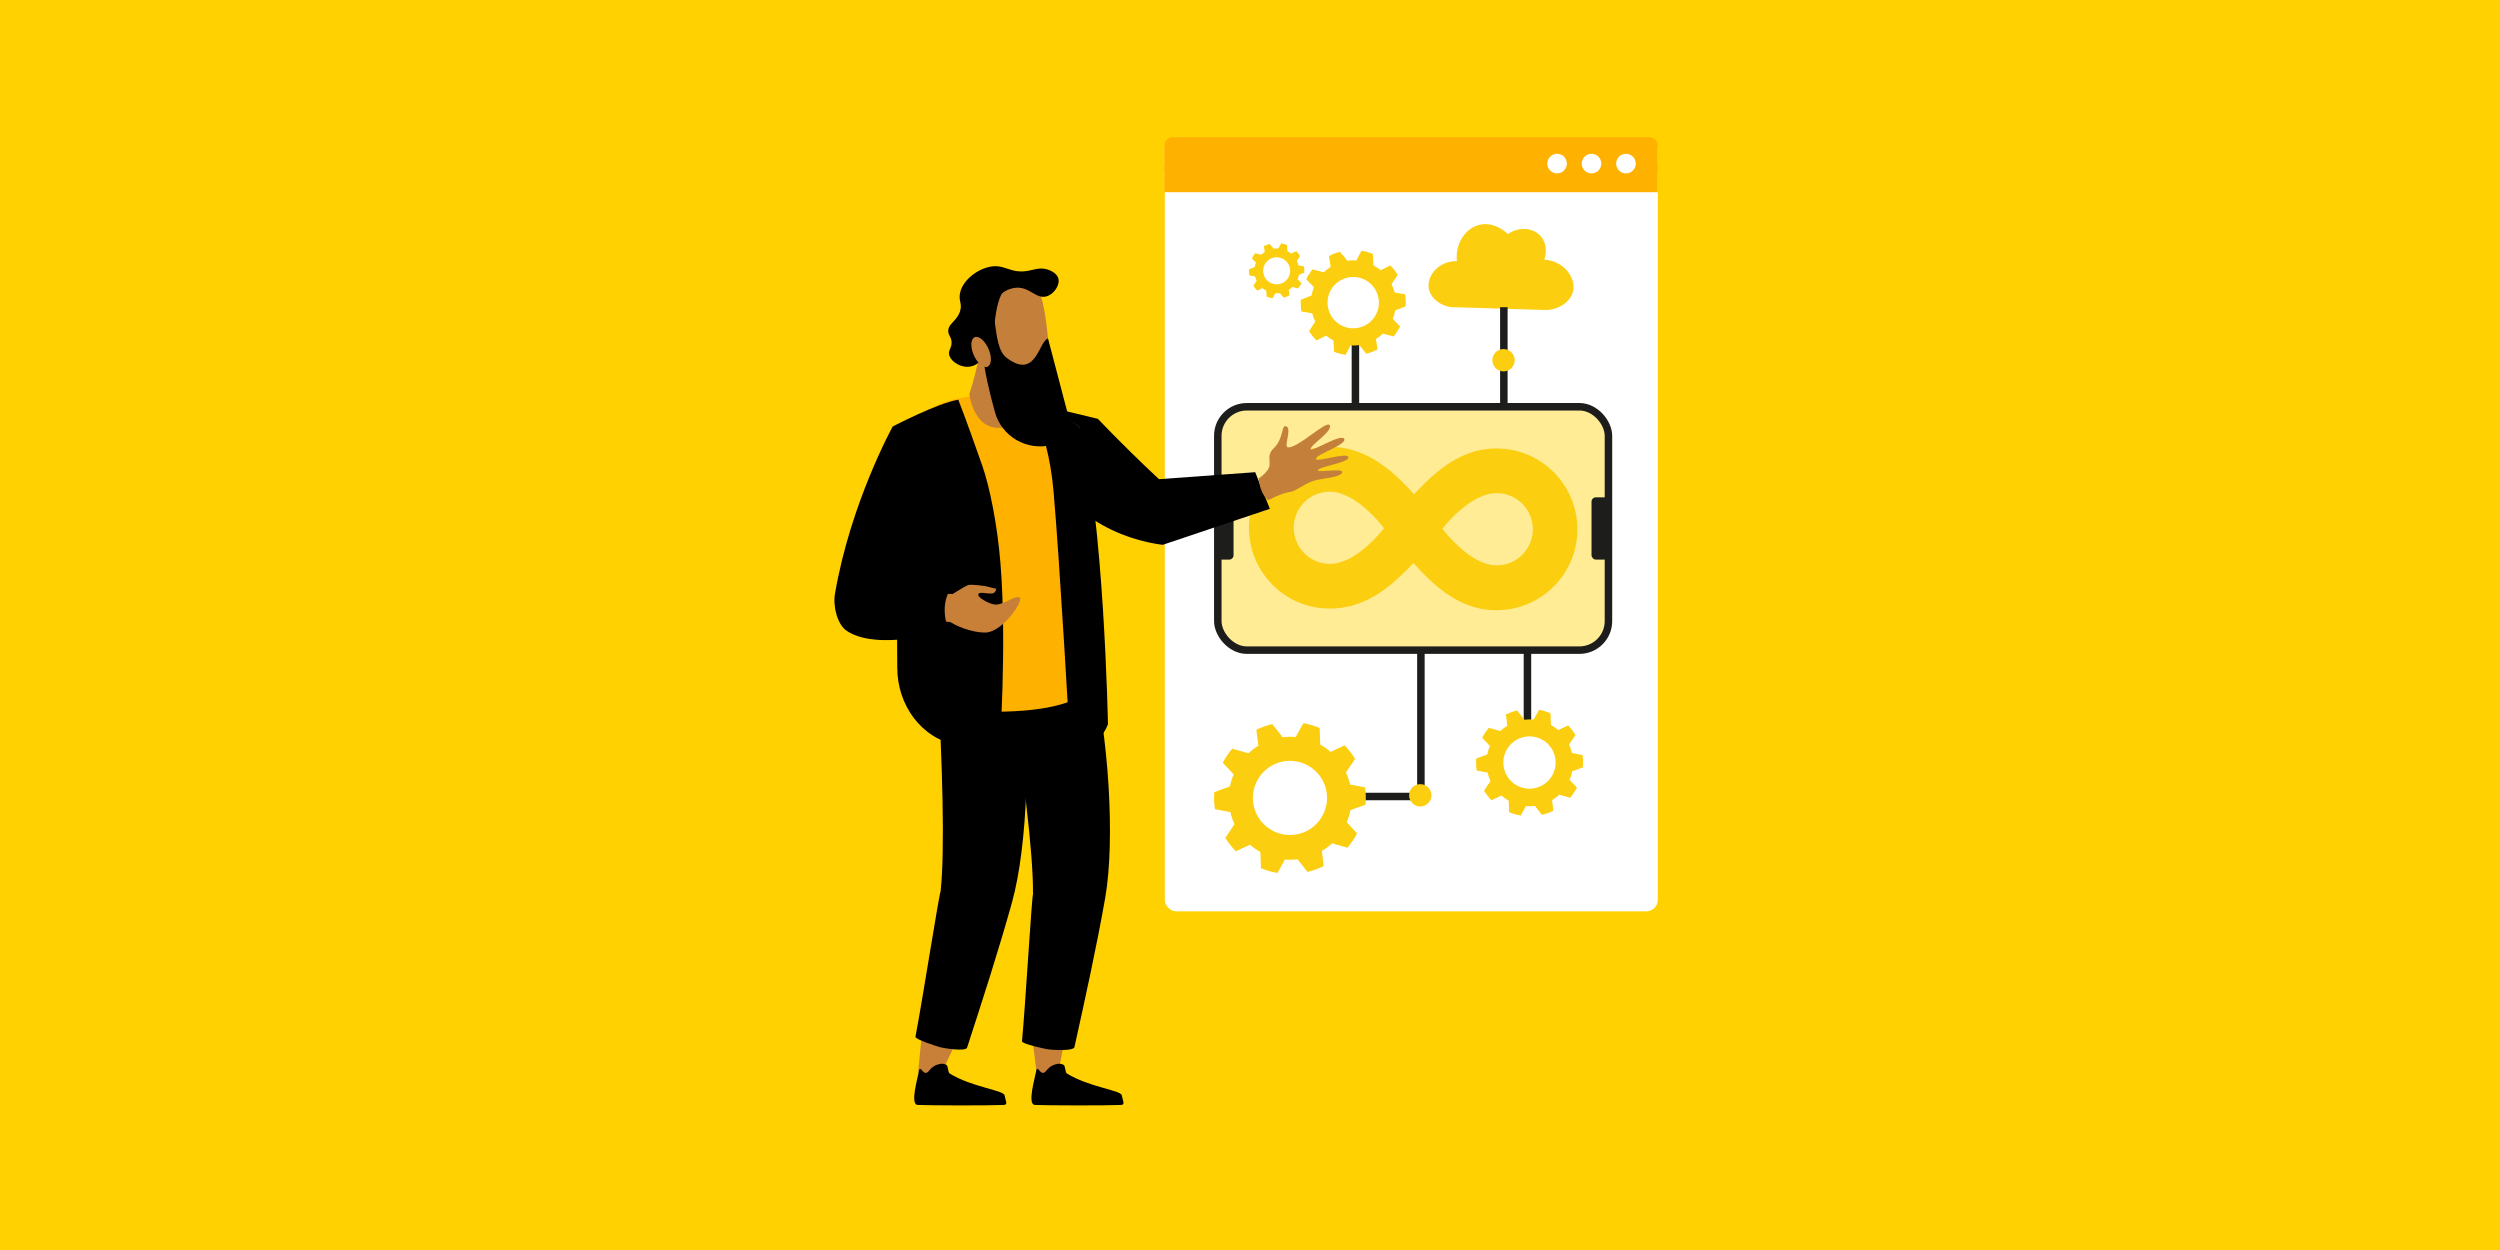 <?xml version="1.0" encoding="UTF-8"?>
<svg id="Layer_1_copy" data-name="Layer 1 copy" xmlns="http://www.w3.org/2000/svg" viewBox="0 0 1000 500">
  <defs>
    <style>
      .cls-1 {
        fill: #ffd100;
      }

      .cls-2 {
        fill: #c88039;
      }

      .cls-3 {
        fill: #1d1d1b;
      }

      .cls-4 {
        fill: #ffb100;
      }

      .cls-5 {
        fill: #fff;
      }

      .cls-6 {
        fill: #ffec95;
        stroke: #1d1d1b;
        stroke-miterlimit: 10;
        stroke-width: 3px;
      }

      .cls-7 {
        fill: #c4803a;
      }

      .cls-8 {
        fill: #fbce10;
      }
    </style>
  </defs>
  <g id="Layer_3" data-name="Layer 3">
    <g>
      <rect class="cls-1" width="1000" height="500"/>
      <g>
        <rect class="cls-5" x="465.91" y="55.01" width="197.2" height="309.53" rx="4.55" ry="4.55"/>
        <path class="cls-8" d="M571.47,115.02c-.65-4.95,4.23-10.73,11.29-10.58-.78-7.08,3.48-13.24,9.13-14.54,6.05-1.4,10.98,3.41,11.29,3.73,4.41-3.15,10.14-2.53,13.1.84,2.12,2.42,2.62,6.05,1.43,9.38,7.91.48,12.73,7.35,11.53,12.62-.89,3.96-5.24,7.27-10.59,7.54-12.76-.39-25.52-.78-38.29-1.17-4.79-.68-8.43-4.09-8.92-7.8h.02Z"/>
        <rect class="cls-6" x="487.12" y="162.71" width="156.26" height="97.35" rx="11.61" ry="11.61"/>
        <path class="cls-6" d="M601.54,122.88v38.45"/>
        <path class="cls-6" d="M542.17,136.21v25.97"/>
        <path class="cls-6" d="M568.36,260.71v59.56"/>
        <path class="cls-6" d="M610.98,259.96v28.27"/>
        <path class="cls-6" d="M537.34,318.6h32.37"/>
        <path class="cls-8" d="M562.25,122.49c.11-1.59.03-3.2-.23-4.77l-4.18-.73c-.28-1.14-.68-2.24-1.2-3.29l2.45-3.79c-.84-1.35-1.83-2.6-2.96-3.72l-3.87,1.9c-.89-.75-1.86-1.4-2.89-1.96l-.25-4.58c-1.46-.59-2.98-1.02-4.53-1.26l-2.05,3.88c-1.2-.09-2.4-.04-3.6.13l-2.96-3.59c-1.52.39-2.99.96-4.38,1.68l.65,4.38c-.53.34-1.04.71-1.53,1.1-.41.34-.82.68-1.2,1.05l-4.51-1.17c-.99,1.22-1.84,2.53-2.53,3.95l3.09,3.16c-.42,1.08-.74,2.21-.95,3.35l-4.31,1.7c-.09,1.57,0,3.14.27,4.7l4.31.74c.28,1.13.68,2.23,1.2,3.28l-2.47,3.86c.86,1.33,1.86,2.57,2.98,3.66l3.86-1.91c.9.75,1.87,1.41,2.91,1.97l.26,4.5c1.48.59,3.02.99,4.59,1.23l1.98-3.77c1.17.08,2.35.04,3.51-.12l2.82,3.45c1.54-.4,3.04-.98,4.46-1.71l-.6-4.17c.55-.35,1.09-.73,1.6-1.14.41-.33.79-.67,1.16-1.03l4.28,1.13c1.02-1.23,1.89-2.58,2.61-4.01l-2.93-3.02c.43-1.09.76-2.23.97-3.38l4.15-1.62h0l.03-.04h0ZM543.01,131.18c-5.59.95-10.89-2.8-11.84-8.4-.95-5.59,2.8-10.89,8.4-11.84s10.89,2.8,11.84,8.4-2.8,10.89-8.4,11.84Z"/>
        <path class="cls-8" d="M521.72,109.07c.05-.84.01-1.68-.12-2.52l-2.21-.39c-.15-.6-.36-1.18-.63-1.74l1.29-2c-.45-.71-.97-1.37-1.55-1.97l-2.04,1c-.47-.39-.98-.74-1.52-1.03l-.13-2.41c-.77-.32-1.58-.53-2.39-.66l-1.09,2.04c-.63-.04-1.27-.02-1.9.07l-1.55-1.89c-.8.21-1.58.51-2.32.89l.35,2.32c-.28.17-.55.37-.8.58-.22.17-.43.37-.63.55l-2.38-.62c-.52.64-.97,1.34-1.34,2.08l1.63,1.67c-.23.58-.39,1.16-.5,1.77l-2.28.89c-.04.83,0,1.66.14,2.48l2.28.39c.15.6.36,1.17.63,1.73l-1.3,2.03c.45.71.98,1.35,1.58,1.93l2.04-1.01c.48.4.99.75,1.53,1.03l.14,2.37c.78.3,1.6.52,2.42.65l1.04-1.99c.62.04,1.24.02,1.86-.07l1.49,1.82c.82-.21,1.61-.51,2.35-.9l-.32-2.21c.29-.18.58-.38.85-.6.22-.17.42-.36.62-.54l2.26.6c.54-.65,1-1.36,1.38-2.12l-1.54-1.6c.23-.58.4-1.17.51-1.78l2.2-.85h-.04ZM511.57,113.66c-2.95.5-5.75-1.48-6.25-4.43s1.48-5.75,4.43-6.25,5.75,1.48,6.25,4.43c.5,2.96-1.48,5.75-4.43,6.25Z"/>
        <rect class="cls-3" x="486.74" y="198.92" width="6.68" height="24.92" rx="1.75" ry="1.75"/>
        <rect class="cls-3" x="636.61" y="198.92" width="6.68" height="24.92" rx="1.75" ry="1.75"/>
        <path class="cls-8" d="M546.21,321.85c.2-2.29.14-4.61-.18-6.89l-6.02-1.18c-.38-1.65-.92-3.26-1.63-4.79l3.64-5.41c-1.17-1.97-2.57-3.8-4.15-5.46l-5.65,2.63c-1.27-1.11-2.65-2.09-4.12-2.91l-.23-6.62c-2.1-.9-4.28-1.55-6.52-1.96l-3.08,5.54c-1.73-.15-3.48-.13-5.2.09l-4.16-5.27c-2.21.53-4.34,1.3-6.37,2.3l.82,6.35c-.77.47-1.52.99-2.24,1.54-.61.48-1.2.98-1.75,1.49l-6.49-1.83c-1.47,1.73-2.73,3.61-3.78,5.62l4.37,4.66c-.65,1.55-1.14,3.16-1.47,4.8l-6.29,2.33c-.17,2.26-.09,4.54.25,6.79l6.21,1.2c.38,1.64.92,3.25,1.64,4.77l-3.67,5.5c1.2,1.95,2.61,3.75,4.21,5.38l5.64-2.65c1.28,1.12,2.66,2.1,4.15,2.92l.25,6.5c2.12.88,4.34,1.52,6.6,1.9l2.97-5.39c1.7.15,3.39.12,5.08-.08l3.96,5.05c2.24-.53,4.42-1.32,6.49-2.34l-.75-6.04c.82-.49,1.6-1.02,2.35-1.6.6-.47,1.17-.96,1.72-1.46l6.15,1.76c1.51-1.75,2.82-3.66,3.89-5.72l-4.14-4.46c.66-1.57,1.16-3.2,1.49-4.86l6.05-2.21h0v-.02h-.01ZM518.17,333.84c-8.1,1.21-15.65-4.38-16.86-12.48s4.38-15.65,12.48-16.86,15.65,4.38,16.86,12.48c1.21,8.1-4.38,15.65-12.48,16.86Z"/>
        <path class="cls-8" d="M633.14,306.9c.14-1.62.1-3.25-.13-4.86l-4.25-.84c-.27-1.16-.65-2.3-1.15-3.38l2.58-3.81c-.83-1.39-1.82-2.68-2.93-3.85l-3.99,1.86c-.89-.78-1.87-1.47-2.9-2.05l-.16-4.67c-1.48-.63-3.02-1.1-4.6-1.38l-2.17,3.91c-1.22-.11-2.45-.09-3.66.07l-2.93-3.72c-1.55.37-3.06.91-4.49,1.62l.58,4.48c-.54.34-1.08.7-1.59,1.09-.43.34-.85.68-1.24,1.05l-4.58-1.29c-1.03,1.22-1.92,2.54-2.66,3.97l3.09,3.28c-.46,1.1-.8,2.23-1.03,3.39l-4.43,1.64c-.12,1.6-.07,3.21.17,4.79l4.38.84c.27,1.16.65,2.29,1.15,3.37l-2.59,3.88c.84,1.37,1.84,2.65,2.97,3.79l3.98-1.87c.9.78,1.88,1.48,2.92,2.07l.17,4.59c1.5.62,3.05,1.08,4.65,1.35l2.09-3.79c1.2.11,2.39.09,3.59-.05l2.79,3.56c1.59-.38,3.12-.92,4.58-1.65l-.53-4.26c.58-.35,1.13-.72,1.65-1.13.42-.33.83-.67,1.21-1.03l4.34,1.24c1.07-1.24,1.99-2.59,2.74-4.03l-2.92-3.14c.47-1.11.82-2.25,1.05-3.43l4.27-1.55h0v-.02h.01ZM613.34,315.36c-5.72.85-11.03-3.09-11.89-8.8-.85-5.72,3.09-11.03,8.8-11.89,5.72-.85,11.03,3.09,11.89,8.8.86,5.72-3.09,11.03-8.8,11.89Z"/>
        <circle class="cls-8" cx="601.41" cy="144.09" r="4.47"/>
        <circle class="cls-8" cx="568.11" cy="318.13" r="4.47"/>
        <path class="cls-4" d="M663.1,58.43v9.77h-197.34v-9.77c0-1.98,1.51-3.6,3.38-3.6h190.58c1.86,0,3.38,1.61,3.38,3.6h0Z"/>
        <path class="cls-4" d="M663.1,67.1v9.77h-197.34v-9.77c0-1.98,1.51-3.6,3.38-3.6h190.58c1.86,0,3.38,1.61,3.38,3.6h0Z"/>
        <path class="cls-8" d="M508.84,233.74c5.98,6.13,14.16,9.61,22.73,9.68h0c8.35.08,16.24-2.8,24.11-9.06,3.43-2.73,6.63-5.89,9.69-9.19,3.04,3.42,6.22,6.71,9.63,9.53,7.59,6.3,15.21,9.33,23.32,9.38h0c17.87.15,32.48-14.21,32.63-32.06.15-17.87-14.21-32.48-32.06-32.63h0c-8.11-.08-15.79,2.83-23.47,8.97-3.46,2.76-6.7,6-9.79,9.37-3.01-3.37-6.15-6.58-9.53-9.37-4.47-3.68-8.96-6.28-13.55-7.85-.15-.05-.3-.09-.43-.15l-.04-.02c-3.17-1.04-6.52-1.59-9.87-1.63h-.05c-17.87-.13-32.44,14.26-32.57,32.12-.08,8.58,3.25,16.81,9.27,22.91h0ZM598.72,197.27c7.98,0,14.44,6.49,14.42,14.44,0,7.98-6.49,14.44-14.44,14.42h-.23c-1.22-.02-2.43-.21-3.61-.54-.47-.13-.93-.28-1.38-.45-8.88-3.29-16.53-13.64-16.53-13.64,0,0,10.88-14.34,21.77-14.24h0ZM532,196.67c1.74.04,3.43.36,5.06.96.41.15.8.34,1.2.52,8.35,3.7,15.36,13.15,15.36,13.15,0,0-10.89,14.35-21.79,14.26-8-.09-14.39-6.63-14.34-14.63.09-7.92,6.58-14.31,14.5-14.26h.01Z"/>
        <g>
          <path d="M502.08,188.87l5.86,14.66c-14.3,4.8-28.6,9.6-42.89,14.41-7.63-1.02-17.77-3.61-27.81-10.17-8.01-5.24-18.3-12.42-20.19-23.99-1.86-11.38,5.21-20.31,5.21-20.31l16.88,4.06c4.23,4.41,8.64,8.89,13.23,13.39,3.77,3.71,7.52,7.29,11.23,10.75,12.83-.93,25.66-1.86,38.49-2.79v-.02h.01Z"/>
          <g id="Legs">
            <path class="cls-2" d="M379.45,418.18c.7.21,1.51.16,2.36.03-2.09,4.33-4.13,8.66-6.09,13.03-3.78-.33-5.15-.85-8.47-2.39.53-4.92.96-10.1,1.51-15.34,3.18,2.24,6.99,3.84,10.68,4.66h0Z"/>
            <path class="cls-2" d="M424.01,414.37c.73.09,1.52-.1,2.32-.38-.98,4.6-1.9,9.19-2.75,13.81-3.78.34-5.04,4.31-8.65,3.37-.68-4.91-1.76-14.28-2.51-19.5,3.66,1.63,7.78,2.53,11.59,2.71h.01Z"/>
            <path d="M376.32,356.08h-.04c1.66-15.38.8-50.37-1.48-88.2,11.58-1.83,21.64-1.66,33.4-1.29,4.33,29.54,2.92,71.59-3.39,94.33-5.27,18.99-11.97,39.65-17.98,58.15-.55,1.68-9.58.16-10.79-.18-1.2-.34-10.06-3.12-9.86-4.18,2.88-14.97,9.3-56.31,10.15-58.62h-.01Z"/>
            <path d="M413.23,357.18h-.04c.16-15.47-4.05-50.2-9.98-87.65,11.35-2.93,21.37-3.74,33.13-4.51,7.15,28.99,9.81,70.97,5.73,94.21-3.41,19.41-8.08,40.61-12.29,59.62-.38,1.73-9.52,1.09-10.76.86-1.22-.22-10.31-2.13-10.22-3.22,1.42-15.18,3.83-56.95,4.46-59.32h-.02,0Z"/>
          </g>
          <path d="M376,425.55c.87-.13,1.76-.03,2.53.38.78.42.58,3,1.35,3.48,8.8,5.45,21.63,6.67,21.94,8.72.3,1.93,1.54,3.77-.29,3.85-7.4.29-28.83.2-34.42,0-3.26-.11,0-10.73.57-14.04.07-.38.55-.5.79-.21.48.6,1.3,1.74,2.2,1.36.74-.32,1.12-1.07,1.66-1.61.9-.93,2.27-1.7,3.66-1.89v-.02h.01Z"/>
          <path d="M422.89,425.55c.87-.13,1.76-.03,2.53.38.78.42.58,3,1.35,3.48,8.8,5.45,21.63,6.67,21.94,8.72.3,1.93,1.54,3.77-.29,3.85-7.4.29-28.83.2-34.42,0-3.26-.11,0-10.73.57-14.04.07-.38.55-.5.79-.21.48.6,1.3,1.74,2.2,1.36.74-.32,1.12-1.07,1.66-1.61.9-.93,2.27-1.7,3.66-1.89v-.02h.01Z"/>
          <path class="cls-4" d="M362.28,279.57s6.59,5.7,38.78,5.09c24.86-.48,31.44-6.5,31.44-6.5l-.59-107.23s-10.97-8.94-25.67-12.69c-4.36-1.11-9.37-.2-14.56.05-3.85.17-7.49.79-10.88,1.74-13.31,3.72-22.65,12.46-24.07,19.31-1.78,8.6,5.56,100.24,5.56,100.24h-.01,0Z"/>
          <path d="M383.32,159.89s2.89,7.2,9.64,26.52c2.88,8.25,5.97,23.31,7.23,38.96,2.66,32.83-.4,75.12-.4,75.12,0,0-12.4-1.58-16.87-2.41-14.55-2.72-24.03-16.22-24.01-31.02,0-7.38-.07-15.17-.32-21.36-.7-16.93-1.07-75.32-1.07-75.32,0,0,17.31-9.06,25.78-10.49h.01Z"/>
          <path d="M409.3,158.07s9.62,10.58,12.09,38.21c2.47,27.64,6.52,99.39,6.52,99.39,0,0,11.04,5.68,15.27-6.03,0,0-1.61-83.35-11.27-118.74,0,0-12.58-10.47-22.6-12.85h-.01Z"/>
          <path class="cls-2" d="M380.66,249.08c.67.61,7.48,4.14,14.01,3.93,7.02-.9,14.46-12.5,13.34-13.79-1.52-1.76-6.56,3.1-10.31,2.57-1.86-.26-6.66-2.63-6.38-3.97.29-1.34,3.04-.24,5.45-.43,1.6-.12,1.72-1.86,1.72-1.86l-4.11-1.03s-5.99-.97-7.27-.43c-1.28.52-6.02,3.52-6.02,3.52l-8.88-.2-1.72,11.59s9-.93,10.17.14h0v-.03h.01Z"/>
          <path d="M357.19,170.39c9.13,4.8,12.37,24.79,11.39,32.91l-10.05,26.69s1.97,3.6.36,4.25l21.92.62s-5.61,5.85-1.34,17.37c0,0-28.64,8.59-40.92,0-3.55-2.48-5.45-9.56-4.56-14.74,6.28-36.57,23.2-67.09,23.2-67.09v-.02h0Z"/>
          <path class="cls-7" d="M390.82,146.37s-1.12,5.29-3.08,11.25c0,0,2.23,20.22,19.84,11.22,0,0-2.49-12.86-.55-19.34,1.93-6.47-14.33-11.41-16.22-3.13h.01Z"/>
          <path class="cls-7" d="M394.01,122.08c-2.34,18.62,1.75,33.39,3.14,36.38,2.77,5.97,19.19,3.65,20.73.89,3.93-7.11.68-40.12-2.83-43.49-3.52-3.36-19.85-3.2-21.03,6.23h-.01Z"/>
          <path d="M397.6,126.61l-4.36,15.14c.37,6.18,2.62,15.49,4.75,23.14,2.72,9.75,12.71,15.53,22.54,13.11.11-.03.23-.05.34-.09,4.9-1.23,7.86-6.22,6.58-11.11l-8.25-31.42c-3.78,1.29-4.78,16.53-16.42,7.85-3.62-2.71-4.05-8.62-5.17-16.62h0Z"/>
          <path d="M412.03,108.17c-8.12,1.8-9.94-3.02-16.72-1.32-5.08,1.27-10.41,5.58-11.33,10.53-.59,3.15,1.08,4.12-.03,7.31-1.39,3.99-4.77,4.74-4.64,7.87.08,1.89,1.34,2.18,1.32,4.54-.02,2.34-1.26,2.77-1.01,4.54.39,2.72,3.67,4.22,4.13,4.41.6.26,2.75,1.16,5.29.34.63-.21,2.22-.82,3.41-2.39,1.88-2.48,1.75-6,.68-8.36-.77-1.7-1.61-1.89-2.04-3.75-.13-.58-.59-2.52.34-4.1.99-1.67,2.48-1.15,4.43-2.57,2.97-2.13,1.9-5.01,4.78-7.68,2.11-1.96,4.72-2.32,5.29-2.39,5.83-.79,8.35,4.6,12.63,3.41,2.98-.83,5.48-4.47,4.79-7.12-.6-2.33-3.5-3.35-4.08-3.55-2.85-1-5.31-.16-7.24.26h-.02Z"/>
          <path d="M397.62,142.9c-.66-12.48.91-26.14,5.95-28.72,0,0-12.43-1.5-15.09,9.08-2.64,10.58,4.89,20.91,4.89,20.91l4.24-1.28h.01Z"/>
          <path class="cls-7" d="M395.57,139.96c-1.29-3.29-3.74-5.6-5.47-5.14-1.72.46-2.07,3.5-.77,6.8,1.29,3.29,3.74,5.6,5.47,5.14,1.72-.46,2.07-3.5.77-6.8Z"/>
          <path class="cls-7" d="M525.38,192.33c-4.53,1.58-7.12,4.35-9.79,4.53-2.68.28-8.31,3.24-8.31,3.24,0,0-3.24-2.13-3.79-8.78,0,0,1.76-.92,3.51-3.24,2.13-2.68-.84-5.64,2.4-8.68,4.35-4.06,2.96-10.08,5.27-8.78,2.03,1.11-1.21,8.13.47,8.31,3.98.47,15.43-10.9,16.73-8.87,1.48,2.4-8.23,8.23-7.58,9.71.47,1.02,12.19-6.47,13.4-4.25,1.29,2.4-12.01,6.38-11.27,8.13.47,1.21,12.29-2.77,12.93-.84.65,2.22-12.11,3.88-12.19,5.27-.1,1.11,9.79-.92,9.71.74-.1,2.22-8.6,2.5-11.46,3.51h-.02Z"/>
        </g>
        <circle class="cls-5" cx="622.83" cy="65.44" r="3.92"/>
        <circle class="cls-5" cx="636.61" cy="65.44" r="3.92"/>
        <circle class="cls-5" cx="650.38" cy="65.44" r="3.92"/>
      </g>
    </g>
  </g>
</svg>
